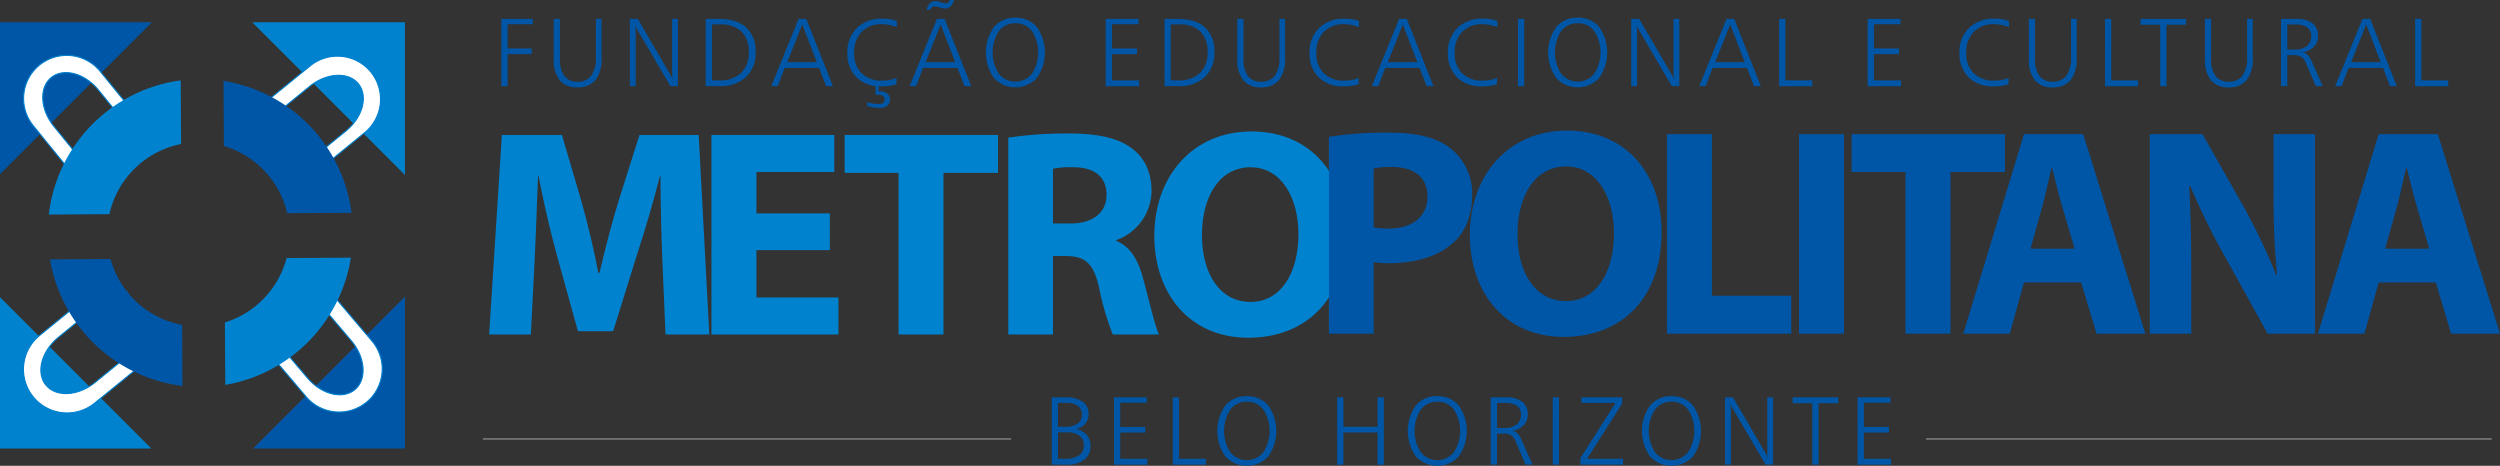 <svg xmlns="http://www.w3.org/2000/svg" width="564.556" height="105.19" viewBox="0 0 564.556 105.19">
  <rect x="0" y="0" width="564.556" height="105.19" fill="#333333" stroke="none"/>
  <g id="logo" transform="translate(-146.638 -225.555)">
    <g id="Grupo_2" data-name="Grupo 2">
      <path id="Caminho_1" data-name="Caminho 1" d="M146.638,230.587h34.293l-34.293,34.3Z" fill="#0056a6"/>
      <path id="Caminho_2" data-name="Caminho 2" d="M238.089,292.549v34.294H203.794Z" fill="#0056a6"/>
      <path id="Caminho_3" data-name="Caminho 3" d="M203.6,230.587h34.485v34.487Z" fill="#0082cf"/>
      <path id="Caminho_4" data-name="Caminho 4" d="M146.638,292.663l34.18,34.181h-34.18Z" fill="#0082cf"/>
      <g id="Grupo_1" data-name="Grupo 1">
        <path id="Caminho_5" data-name="Caminho 5" d="M154.15,315.184a9.847,9.847,0,0,0,13.855,1.412l10.133-8.258a9.856,9.856,0,0,0,3.28-10.22,10.756,10.756,0,0,1-3.887,6.123l-9.341,7.613c-3.885,3.168-8.894,3.455-11.184.644s-1-7.658,2.884-10.824l9.342-7.615a11.029,11.029,0,0,1,6.177-2.563,9.848,9.848,0,0,0-9.715,1.574l-10.133,8.26A9.846,9.846,0,0,0,154.15,315.184Z" fill="#fff" stroke="#0080ce" stroke-width="0.25"/>
        <path id="Caminho_6" data-name="Caminho 6" d="M155.556,240.247a9.734,9.734,0,0,0-1.4,13.7l8.165,10.021a9.731,9.731,0,0,0,10.1,3.242,10.641,10.641,0,0,1-6.052-3.843l-7.528-9.236c-3.131-3.839-3.415-8.79-.635-11.058s7.571-.988,10.7,2.853l7.526,9.236a10.9,10.9,0,0,1,2.534,6.106,9.725,9.725,0,0,0-1.558-9.6l-8.165-10.021A9.737,9.737,0,0,0,155.556,240.247Z" fill="#fff" stroke="#0080ce" stroke-width="0.25"/>
        <path id="Caminho_7" data-name="Caminho 7" d="M230.389,241.82a9.738,9.738,0,0,0-13.7-1.394l-10.023,8.167a9.739,9.739,0,0,0-3.242,10.1,10.652,10.652,0,0,1,3.845-6.053l9.237-7.526c3.838-3.132,8.79-3.418,11.057-.636s.987,7.571-2.854,10.7l-9.234,7.526a10.882,10.882,0,0,1-6.108,2.533,9.723,9.723,0,0,0,9.6-1.555l10.023-8.168A9.741,9.741,0,0,0,230.389,241.82Z" fill="#fff" stroke="#0080ce" stroke-width="0.25"/>
        <path id="Caminho_8" data-name="Caminho 8" d="M229.519,316.287a9.737,9.737,0,0,0,1.119-13.722l-8.372-9.853a9.736,9.736,0,0,0-10.163-3.039,10.634,10.634,0,0,1,6.131,3.72l7.712,9.082c3.21,3.777,3.6,8.722.858,11.043s-7.55,1.14-10.757-2.635l-7.711-9.083a10.9,10.9,0,0,1-2.66-6.053,9.743,9.743,0,0,0,1.75,9.571l8.368,9.852A9.736,9.736,0,0,0,229.519,316.287Z" fill="#fff" stroke="#0080ce" stroke-width="0.25"/>
        <path id="Caminho_9" data-name="Caminho 9" d="M187.532,258.076l-.081-14.37A34.623,34.623,0,0,0,157.659,274l13.685-.078A20.7,20.7,0,0,1,187.532,258.076Z" fill="#0082cf"/>
        <path id="Caminho_10" data-name="Caminho 10" d="M171.6,284.051l-13.68.077a34.611,34.611,0,0,0,29.923,28.579l-.077-13.78A20.7,20.7,0,0,1,171.6,284.051Z" fill="#0056a6"/>
        <path id="Caminho_11" data-name="Caminho 11" d="M197.12,243.825l.082,14.7A20.749,20.749,0,0,1,211.495,273.7l14.527-.084A34.646,34.646,0,0,0,197.12,243.825Z" fill="#0056a6"/>
        <path id="Caminho_12" data-name="Caminho 12" d="M197.426,298.372l.08,14.1a34.625,34.625,0,0,0,28.37-28.73l-14.521.081A20.738,20.738,0,0,1,197.426,298.372Z" fill="#0082cf"/>
      </g>
    </g>
    <g id="Grupo_9" data-name="Grupo 9">
      <g id="Grupo_4" data-name="Grupo 4">
        <g id="Grupo_3" data-name="Grupo 3">
          <path id="Caminho_13" data-name="Caminho 13" d="M296.192,283.843c-.2-5.415-.4-11.963-.4-18.514h-.133c-1.47,5.746-3.341,12.164-5.08,17.443L285.1,300.349h-7.953l-4.813-17.375c-1.469-5.349-2.939-11.764-4.077-17.645h-.133c-.2,6.081-.469,13.031-.736,18.647l-.868,17.11h-9.423l2.872-45.046h13.57l4.411,15.035c1.47,5.217,2.807,10.829,3.809,16.107h.266c1.2-5.211,2.743-11.16,4.278-16.172l4.746-14.97h13.369l2.4,45.046h-9.891Z" fill="#0082cf"/>
          <path id="Caminho_14" data-name="Caminho 14" d="M334.036,282.037H317.46v10.694h18.515v8.355H307.3V256.04h27.736v8.354H317.46v9.355h16.576Z" fill="#0082cf"/>
          <path id="Caminho_15" data-name="Caminho 15" d="M349.547,264.594H337.382V256.04h34.623v8.554H359.7v36.492H349.547Z" fill="#0082cf"/>
          <path id="Caminho_16" data-name="Caminho 16" d="M374.334,256.64A88.869,88.869,0,0,1,387.9,255.7c6.686,0,11.364,1.005,14.574,3.544,2.739,2.138,4.209,5.347,4.209,9.49a11.937,11.937,0,0,1-7.953,11.029v.2c3.142,1.271,4.876,4.211,6.017,8.355,1.4,5.145,2.739,11.027,3.608,12.765H397.926a60.342,60.342,0,0,1-3.074-10.492c-1.269-5.683-3.207-7.153-7.419-7.218h-3.006v17.71H374.334Zm10.093,19.382h4.008c5.08,0,8.088-2.541,8.088-6.483,0-4.076-2.809-6.216-7.486-6.216a20.178,20.178,0,0,0-4.61.335Z" fill="#0082cf"/>
          <path id="Caminho_17" data-name="Caminho 17" d="M450.616,278.1c0,14.838-8.886,23.725-22.12,23.725-13.3,0-21.187-10.091-21.187-22.992,0-13.5,8.686-23.591,21.922-23.591C443.066,255.237,450.616,265.6,450.616,278.1Zm-32.548.533c0,8.89,4.145,15.106,10.961,15.106,6.887,0,10.827-6.552,10.827-15.306,0-8.153-3.808-15.105-10.827-15.105C422.078,263.323,418.068,269.871,418.068,278.628Z" fill="#0082cf"/>
        </g>
      </g>
      <g id="Grupo_6" data-name="Grupo 6">
        <g id="Grupo_5" data-name="Grupo 5">
          <path id="Caminho_18" data-name="Caminho 18" d="M446.738,256.451a83.561,83.561,0,0,1,13.769-.937c6.285,0,10.765,1.2,13.768,3.612a12.959,12.959,0,0,1,4.814,10.426c0,4.411-1.4,8.218-4.142,10.692-3.478,3.211-8.625,4.746-14.638,4.746a17.543,17.543,0,0,1-3.478-.266V300.9H446.738ZM456.831,276.9a15.132,15.132,0,0,0,3.408.266c5.415,0,8.757-2.739,8.757-7.284,0-4.146-2.876-6.616-8.019-6.616a18.185,18.185,0,0,0-4.146.332Z" fill="#0056a6"/>
          <path id="Caminho_19" data-name="Caminho 19" d="M521.875,277.906c0,14.838-8.893,23.725-22.126,23.725-13.3,0-21.189-10.091-21.189-22.99,0-13.5,8.694-23.595,21.926-23.595C514.321,255.046,521.875,265.408,521.875,277.906Zm-32.552.534c0,8.889,4.146,15.105,10.962,15.105,6.886,0,10.83-6.55,10.83-15.307,0-8.152-3.812-15.1-10.83-15.1C493.333,263.135,489.323,269.684,489.323,278.44Z" fill="#0056a6"/>
          <path id="Caminho_20" data-name="Caminho 20" d="M523.071,255.85h10.158v36.492h17.916V300.9H523.071Z" fill="#0056a6"/>
          <path id="Caminho_21" data-name="Caminho 21" d="M563.064,255.85V300.9H552.905V255.85Z" fill="#0056a6"/>
          <path id="Caminho_22" data-name="Caminho 22" d="M576.939,264.4H564.777V255.85H599.4V264.4H587.1V300.9H576.939Z" fill="#0056a6"/>
          <path id="Caminho_23" data-name="Caminho 23" d="M603.7,289.335l-3.21,11.563H590l13.7-45.048H617.07L631.1,300.9H620.079L616.6,289.335Zm11.429-7.62-2.807-9.556c-.8-2.675-1.6-6.015-2.27-8.69h-.133c-.671,2.675-1.339,6.083-2.076,8.69l-2.675,9.556Z" fill="#0056a6"/>
          <path id="Caminho_24" data-name="Caminho 24" d="M632.115,300.9V255.85h11.9l9.358,16.506a143.415,143.415,0,0,1,7.353,15.442h.131a186.1,186.1,0,0,1-.8-18.85v-13.1h9.355V300.9H658.718l-9.623-17.377a153.387,153.387,0,0,1-7.823-15.908h-.263c.33,6.015.466,12.366.466,19.716V300.9Z" fill="#0056a6"/>
          <path id="Caminho_25" data-name="Caminho 25" d="M683.793,289.335l-3.21,11.563H670.09l13.7-45.048h13.365L711.194,300.9H700.166l-3.477-11.563Zm11.428-7.62-2.811-9.556c-.8-2.675-1.6-6.015-2.27-8.69h-.132c-.668,2.675-1.336,6.083-2.073,8.69l-2.674,9.556Z" fill="#0056a6"/>
        </g>
      </g>
      <g id="Grupo_7" data-name="Grupo 7">
        <path id="Caminho_26" data-name="Caminho 26" d="M259.861,229.821h7.077v1.2h-5.666v5.474h5.42v1.272h-5.42v7.248h-1.411Z" fill="#0056a6"/>
        <path id="Caminho_27" data-name="Caminho 27" d="M271.682,229.821h1.4v8.97a6.4,6.4,0,0,0,.994,3.923,3.565,3.565,0,0,0,3.015,1.293,3.605,3.605,0,0,0,3.073-1.384,6.737,6.737,0,0,0,1.042-4.089v-8.713h1.273v8.8a7.761,7.761,0,0,1-1.363,5,5.015,5.015,0,0,1-4.111,1.656,4.885,4.885,0,0,1-3.977-1.614,7.267,7.267,0,0,1-1.347-4.757Z" fill="#0056a6"/>
        <path id="Caminho_28" data-name="Caminho 28" d="M288.871,229.821h1.795l7.431,12.743a3.45,3.45,0,0,1,.192.385q.117.267.267.663c-.042-.271-.077-.52-.1-.749a5.666,5.666,0,0,1-.038-.609V229.821h1.315v15.191h-1.7l-7.536-12.85a3.746,3.746,0,0,1-.236-.492,5.739,5.739,0,0,1-.2-.63q.064.524.1.871c.022.232.032.387.032.465v12.636h-1.314Z" fill="#0056a6"/>
        <path id="Caminho_29" data-name="Caminho 29" d="M305.995,229.821h2.9q4.1,0,6.232,1.913a7.136,7.136,0,0,1,2.128,5.592,7.363,7.363,0,0,1-2.176,5.65,8.514,8.514,0,0,1-6.056,2.036h-3.025Zm1.411,1.24V243.7h1.721a6.741,6.741,0,0,0,4.864-1.662,6.165,6.165,0,0,0,1.732-4.666,6.288,6.288,0,0,0-1.641-4.7,6.654,6.654,0,0,0-4.837-1.6Z" fill="#0056a6"/>
        <path id="Caminho_30" data-name="Caminho 30" d="M326.978,229.821h1.732l6.019,15.191H333.2l-1.6-4.137h-7.751l-1.593,4.137H320.81Zm.834,1.262-3.4,8.52h6.681Z" fill="#0056a6"/>
        <path id="Caminho_31" data-name="Caminho 31" d="M349.159,230.3v1.379a10.616,10.616,0,0,0-1.71-.5,8.215,8.215,0,0,0-1.593-.161,6.167,6.167,0,0,0-4.645,1.737,6.6,6.6,0,0,0-1.684,4.795,6.1,6.1,0,0,0,1.684,4.555,6.338,6.338,0,0,0,4.645,1.656,9.118,9.118,0,0,0,1.673-.149,7.777,7.777,0,0,0,1.545-.46v1.422a8.146,8.146,0,0,1-1.561.364,14.313,14.313,0,0,1-1.925.117,7.506,7.506,0,0,1-5.532-2.042A7.378,7.378,0,0,1,338,237.529a7.562,7.562,0,0,1,2.138-5.65,7.839,7.839,0,0,1,5.741-2.1,11.786,11.786,0,0,1,1.791.128A6.782,6.782,0,0,1,349.159,230.3Zm-4.8,14.71h.706V246.2h.213a2.775,2.775,0,0,1,1.717.47,1.575,1.575,0,0,1,.614,1.326,1.719,1.719,0,0,1-.62,1.438,2.9,2.9,0,0,1-1.817.486,7.809,7.809,0,0,1-1.24-.106,14.019,14.019,0,0,1-1.455-.332v-.812q.8.192,1.433.283a8,8,0,0,0,1.112.091,1.762,1.762,0,0,0,1.026-.251.842.842,0,0,0,.353-.733.969.969,0,0,0-.358-.839,1.972,1.972,0,0,0-1.149-.262c-.136,0-.239,0-.311.005s-.142.009-.213.017Z" fill="#0056a6"/>
        <path id="Caminho_32" data-name="Caminho 32" d="M358.223,229.821h1.732l6.019,15.191h-1.529l-1.6-4.137H355.09l-1.592,4.137h-1.444Zm.834,1.262-3.4,8.52h6.682Zm2.127-5.528h.876a3.156,3.156,0,0,1-.785,1.444,1.76,1.76,0,0,1-1.256.481,2.065,2.065,0,0,1-.321-.027,3.69,3.69,0,0,1-.374-.08l-1.026-.31a1.928,1.928,0,0,0-.578-.086.906.906,0,0,0-.566.2,1.4,1.4,0,0,0-.417.572h-.855a2.93,2.93,0,0,1,.759-1.454,1.808,1.808,0,0,1,1.3-.5,2.281,2.281,0,0,1,.326.021.953.953,0,0,1,.262.075l1.026.321a2.358,2.358,0,0,0,.337.085,1.57,1.57,0,0,0,.262.022,1,1,0,0,0,.614-.188A1.318,1.318,0,0,0,361.184,225.555Z" fill="#0056a6"/>
        <path id="Caminho_33" data-name="Caminho 33" d="M375.935,229.554a6.05,6.05,0,0,1,4.854,2.122,10.018,10.018,0,0,1,0,11.476,6.608,6.608,0,0,1-9.718,0,10,10,0,0,1,0-11.466A6.054,6.054,0,0,1,375.935,229.554Zm0,1.251a4.508,4.508,0,0,0-3.742,1.79,8.92,8.92,0,0,0,0,9.6,4.8,4.8,0,0,0,7.489,0,8.888,8.888,0,0,0,0-9.6A4.522,4.522,0,0,0,375.935,230.8Z" fill="#0056a6"/>
        <path id="Caminho_34" data-name="Caminho 34" d="M396.329,229.821h7.408v1.2h-6v5.474h5.666v1.272H397.74V243.7h6.125v1.315h-7.536Z" fill="#0056a6"/>
        <path id="Caminho_35" data-name="Caminho 35" d="M409.615,229.821h2.9q4.1,0,6.233,1.913a7.136,7.136,0,0,1,2.127,5.592,7.363,7.363,0,0,1-2.176,5.65,8.514,8.514,0,0,1-6.056,2.036h-3.025Zm1.411,1.24V243.7h1.721a6.739,6.739,0,0,0,4.864-1.662,6.162,6.162,0,0,0,1.732-4.666,6.288,6.288,0,0,0-1.641-4.7,6.652,6.652,0,0,0-4.837-1.6Z" fill="#0056a6"/>
        <path id="Caminho_36" data-name="Caminho 36" d="M426.045,229.821h1.4v8.97a6.383,6.383,0,0,0,.995,3.923,3.561,3.561,0,0,0,3.013,1.293,3.607,3.607,0,0,0,3.074-1.384,6.73,6.73,0,0,0,1.043-4.089v-8.713h1.272v8.8a7.755,7.755,0,0,1-1.364,5,5.014,5.014,0,0,1-4.111,1.656,4.884,4.884,0,0,1-3.976-1.614,7.262,7.262,0,0,1-1.346-4.757Z" fill="#0056a6"/>
        <path id="Caminho_37" data-name="Caminho 37" d="M453.527,230.3v1.379a10.626,10.626,0,0,0-1.711-.5,8.2,8.2,0,0,0-1.593-.161,6.17,6.17,0,0,0-4.645,1.737,6.6,6.6,0,0,0-1.683,4.795,6.1,6.1,0,0,0,1.683,4.555,6.341,6.341,0,0,0,4.645,1.656,9.122,9.122,0,0,0,1.674-.149,7.749,7.749,0,0,0,1.544-.46v1.422a8.118,8.118,0,0,1-1.56.364,14.319,14.319,0,0,1-1.924.117,7.507,7.507,0,0,1-5.533-2.042,7.382,7.382,0,0,1-2.059-5.484,7.558,7.558,0,0,1,2.139-5.65,7.84,7.84,0,0,1,5.74-2.1,11.786,11.786,0,0,1,1.791.128A6.791,6.791,0,0,1,453.527,230.3Z" fill="#0056a6"/>
        <path id="Caminho_38" data-name="Caminho 38" d="M462.59,229.821h1.732l6.02,15.191h-1.529l-1.6-4.137h-7.75l-1.594,4.137h-1.443Zm.834,1.262-3.4,8.52h6.682Z" fill="#0056a6"/>
        <path id="Caminho_39" data-name="Caminho 39" d="M484.772,230.3v1.379a10.636,10.636,0,0,0-1.712-.5,8.192,8.192,0,0,0-1.593-.161,6.17,6.17,0,0,0-4.645,1.737,6.6,6.6,0,0,0-1.683,4.795,6.1,6.1,0,0,0,1.683,4.555,6.341,6.341,0,0,0,4.645,1.656,9.121,9.121,0,0,0,1.674-.149,7.729,7.729,0,0,0,1.544-.46v1.422a8.117,8.117,0,0,1-1.56.364,14.308,14.308,0,0,1-1.924.117,7.507,7.507,0,0,1-5.533-2.042,7.382,7.382,0,0,1-2.059-5.484,7.558,7.558,0,0,1,2.139-5.65,7.84,7.84,0,0,1,5.74-2.1,11.776,11.776,0,0,1,1.791.128A6.816,6.816,0,0,1,484.772,230.3Z" fill="#0056a6"/>
        <path id="Caminho_40" data-name="Caminho 40" d="M489.43,229.821h1.412v15.191H489.43Z" fill="#0056a6"/>
        <path id="Caminho_41" data-name="Caminho 41" d="M502.92,229.554a6.048,6.048,0,0,1,4.853,2.122,10.014,10.014,0,0,1,0,11.476,6.608,6.608,0,0,1-9.718,0,10,10,0,0,1,0-11.466A6.056,6.056,0,0,1,502.92,229.554Zm0,1.251a4.507,4.507,0,0,0-3.742,1.79,8.915,8.915,0,0,0,0,9.6,4.8,4.8,0,0,0,7.488,0,8.888,8.888,0,0,0,0-9.6A4.521,4.521,0,0,0,502.92,230.8Z" fill="#0056a6"/>
        <path id="Caminho_42" data-name="Caminho 42" d="M515,229.821h1.8l7.43,12.743a3.105,3.105,0,0,1,.193.385c.078.178.168.4.268.663-.043-.271-.077-.52-.1-.749a5.651,5.651,0,0,1-.037-.609V229.821h1.314v15.191h-1.7l-7.537-12.85a3.874,3.874,0,0,1-.236-.492,5.518,5.518,0,0,1-.2-.63c.043.349.076.639.1.871s.032.387.032.465v12.636H515Z" fill="#0056a6"/>
        <path id="Caminho_43" data-name="Caminho 43" d="M536.525,229.821h1.733l6.019,15.191h-1.529l-1.6-4.137H533.4l-1.594,4.137h-1.444Zm.834,1.262-3.4,8.52h6.682Z" fill="#0056a6"/>
        <path id="Caminho_44" data-name="Caminho 44" d="M548.412,229.821h1.41V243.7h6.063v1.315h-7.473Z" fill="#0056a6"/>
        <path id="Caminho_45" data-name="Caminho 45" d="M568.4,229.821h7.409v1.2h-6v5.474h5.667v1.272H569.81V243.7h6.125v1.315H568.4Z" fill="#0056a6"/>
        <path id="Caminho_46" data-name="Caminho 46" d="M600.295,230.3v1.379a10.654,10.654,0,0,0-1.711-.5,8.2,8.2,0,0,0-1.594-.161,6.17,6.17,0,0,0-4.644,1.737,6.6,6.6,0,0,0-1.684,4.795,6.1,6.1,0,0,0,1.684,4.555,6.34,6.34,0,0,0,4.644,1.656,9.114,9.114,0,0,0,1.674-.149,7.757,7.757,0,0,0,1.545-.46v1.422a8.128,8.128,0,0,1-1.561.364,14.3,14.3,0,0,1-1.923.117,7.509,7.509,0,0,1-5.534-2.042,7.382,7.382,0,0,1-2.058-5.484,7.558,7.558,0,0,1,2.139-5.65,7.837,7.837,0,0,1,5.74-2.1,11.8,11.8,0,0,1,1.791.128A6.806,6.806,0,0,1,600.295,230.3Z" fill="#0056a6"/>
        <path id="Caminho_47" data-name="Caminho 47" d="M604.8,229.821h1.4v8.97a6.39,6.39,0,0,0,.994,3.923,3.563,3.563,0,0,0,3.014,1.293,3.609,3.609,0,0,0,3.074-1.384,6.737,6.737,0,0,0,1.043-4.089v-8.713H615.6v8.8a7.755,7.755,0,0,1-1.364,5,5.014,5.014,0,0,1-4.111,1.656,4.888,4.888,0,0,1-3.977-1.614,7.267,7.267,0,0,1-1.345-4.757Z" fill="#0056a6"/>
        <path id="Caminho_48" data-name="Caminho 48" d="M621.992,229.821H623.4V243.7h6.061v1.315h-7.473Z" fill="#0056a6"/>
        <path id="Caminho_49" data-name="Caminho 49" d="M630.02,229.821h10.295v1.315h-4.448v13.876h-1.4V231.136H630.02Z" fill="#0056a6"/>
        <path id="Caminho_50" data-name="Caminho 50" d="M644.557,229.821h1.4v8.97a6.39,6.39,0,0,0,.994,3.923,3.563,3.563,0,0,0,3.014,1.293,3.609,3.609,0,0,0,3.074-1.384,6.737,6.737,0,0,0,1.043-4.089v-8.713h1.272v8.8a7.761,7.761,0,0,1-1.364,5,5.014,5.014,0,0,1-4.111,1.656,4.888,4.888,0,0,1-3.977-1.614,7.268,7.268,0,0,1-1.345-4.757Z" fill="#0056a6"/>
        <path id="Caminho_51" data-name="Caminho 51" d="M661.744,229.821h3.379a5.973,5.973,0,0,1,3.709.978,3.432,3.432,0,0,1,1.262,2.892,3.374,3.374,0,0,1-.9,2.389,4.639,4.639,0,0,1-2.543,1.31,2.29,2.29,0,0,1,1.121.583,4.645,4.645,0,0,1,.9,1.437l2.49,5.6h-1.57l-2.256-5.281a2.957,2.957,0,0,0-1.016-1.331,3.059,3.059,0,0,0-1.677-.39h-1.487v7h-1.412Zm1.412,1.262v5.655H664.9a4.106,4.106,0,0,0,2.69-.8,2.734,2.734,0,0,0,.967-2.224,2.3,2.3,0,0,0-.887-1.978,4.558,4.558,0,0,0-2.7-.651Z" fill="#0056a6"/>
        <path id="Caminho_52" data-name="Caminho 52" d="M680.141,229.821h1.732l6.02,15.191h-1.53l-1.6-4.137h-7.75l-1.594,4.137h-1.443Zm.834,1.262-3.4,8.52h6.682Z" fill="#0056a6"/>
        <path id="Caminho_53" data-name="Caminho 53" d="M692.027,229.821h1.411V243.7H699.5v1.315h-7.473Z" fill="#0056a6"/>
      </g>
      <g id="Grupo_8" data-name="Grupo 8">
        <path id="Caminho_54" data-name="Caminho 54" d="M384.141,315.287h3.293a6.082,6.082,0,0,1,3.693.994,3.21,3.21,0,0,1,1.342,2.726,3.335,3.335,0,0,1-.716,2.181,3.833,3.833,0,0,1-2.085,1.23,4.505,4.505,0,0,1,2.421,1.4,3.811,3.811,0,0,1,.818,2.523,3.639,3.639,0,0,1-1.422,3.02,6.156,6.156,0,0,1-3.9,1.118h-3.442Zm1.411,1.24v5.388h1.7a4.544,4.544,0,0,0,2.737-.711,2.368,2.368,0,0,0,.962-2.026,2.31,2.31,0,0,0-.914-1.961,4.252,4.252,0,0,0-2.6-.69Zm0,6.661v5.975h1.615a5.384,5.384,0,0,0,3.121-.774,2.51,2.51,0,0,0,1.1-2.176,2.689,2.689,0,0,0-.978-2.272,4.769,4.769,0,0,0-2.934-.753Z" fill="#0056a6"/>
        <path id="Caminho_55" data-name="Caminho 55" d="M398.2,315.287h7.409v1.2h-6v5.473h5.666v1.274h-5.666v5.932h6.126v1.316H398.2Z" fill="#0056a6"/>
        <path id="Caminho_56" data-name="Caminho 56" d="M411.483,315.287h1.412v13.876h6.061v1.316h-7.473Z" fill="#0056a6"/>
        <path id="Caminho_57" data-name="Caminho 57" d="M428.2,315.02a6.048,6.048,0,0,1,4.854,2.122,10.017,10.017,0,0,1,0,11.475,6.606,6.606,0,0,1-9.718-.005,10,10,0,0,1,0-11.465A6.054,6.054,0,0,1,428.2,315.02Zm0,1.251a4.508,4.508,0,0,0-3.741,1.79,8.92,8.92,0,0,0,0,9.6,4.8,4.8,0,0,0,7.488,0,8.888,8.888,0,0,0,0-9.6A4.522,4.522,0,0,0,428.2,316.271Z" fill="#0056a6"/>
        <path id="Caminho_58" data-name="Caminho 58" d="M448.6,315.287h1.411v6.649h7.719v-6.649h1.411v15.192h-1.411v-7.27h-7.719v7.27H448.6Z" fill="#0056a6"/>
        <path id="Caminho_59" data-name="Caminho 59" d="M471.214,315.02a6.046,6.046,0,0,1,4.853,2.122,10.012,10.012,0,0,1,0,11.475,6.605,6.605,0,0,1-9.717-.005,10,10,0,0,1,0-11.465A6.054,6.054,0,0,1,471.214,315.02Zm0,1.251a4.505,4.505,0,0,0-3.741,1.79,8.915,8.915,0,0,0,0,9.6,4.8,4.8,0,0,0,7.488,0,8.888,8.888,0,0,0,0-9.6A4.524,4.524,0,0,0,471.214,316.271Z" fill="#0056a6"/>
        <path id="Caminho_60" data-name="Caminho 60" d="M483.292,315.287h3.378a5.97,5.97,0,0,1,3.71.979,3.431,3.431,0,0,1,1.262,2.89,3.381,3.381,0,0,1-.9,2.39,4.655,4.655,0,0,1-2.544,1.31,2.281,2.281,0,0,1,1.122.583,4.682,4.682,0,0,1,.9,1.437l2.49,5.6h-1.571l-2.256-5.282a2.966,2.966,0,0,0-1.016-1.332,3.066,3.066,0,0,0-1.677-.389H484.7v7h-1.411Zm1.411,1.262V322.2h1.742a4.1,4.1,0,0,0,2.69-.8,2.734,2.734,0,0,0,.967-2.224,2.3,2.3,0,0,0-.887-1.978,4.556,4.556,0,0,0-2.694-.651Z" fill="#0056a6"/>
        <path id="Caminho_61" data-name="Caminho 61" d="M497.284,315.287H498.7v15.192h-1.411Z" fill="#0056a6"/>
        <path id="Caminho_62" data-name="Caminho 62" d="M503.75,315.287h9.215v1.4l-7.943,12.475h8.135v1.316h-9.632v-1.465l7.954-12.487H503.75Z" fill="#0056a6"/>
        <path id="Caminho_63" data-name="Caminho 63" d="M524.1,315.02a6.046,6.046,0,0,1,4.853,2.122,10.012,10.012,0,0,1,0,11.475,6.606,6.606,0,0,1-9.718-.005,10,10,0,0,1,0-11.465A6.056,6.056,0,0,1,524.1,315.02Zm0,1.251a4.508,4.508,0,0,0-3.742,1.79,8.92,8.92,0,0,0,0,9.6,4.8,4.8,0,0,0,7.489,0,8.888,8.888,0,0,0,0-9.6A4.524,4.524,0,0,0,524.1,316.271Z" fill="#0056a6"/>
        <path id="Caminho_64" data-name="Caminho 64" d="M536.181,315.287h1.8l7.429,12.742a3.105,3.105,0,0,1,.193.385c.079.179.168.4.267.664-.043-.271-.076-.52-.1-.749a5.383,5.383,0,0,1-.037-.609V315.287h1.314v15.192h-1.7l-7.537-12.851a3.923,3.923,0,0,1-.236-.491,5.841,5.841,0,0,1-.2-.631c.043.35.075.639.1.871s.031.387.031.465v12.637h-1.314Z" fill="#0056a6"/>
        <path id="Caminho_65" data-name="Caminho 65" d="M551.444,315.287h10.3V316.6h-4.447v13.877h-1.4V316.6h-4.448Z" fill="#0056a6"/>
        <path id="Caminho_66" data-name="Caminho 66" d="M566.131,315.287h7.408v1.2h-6v5.473h5.666v1.274h-5.666v5.932h6.126v1.316h-7.537Z" fill="#0056a6"/>
      </g>
      <line id="Linha_1" data-name="Linha 1" x1="119.277" transform="translate(255.688 324.682)" fill="none" stroke="#96999c" stroke-width="0.25"/>
      <line id="Linha_2" data-name="Linha 2" x1="127.729" transform="translate(581.587 324.682)" fill="none" stroke="#96999c" stroke-width="0.25"/>
    </g>
  </g>
</svg>